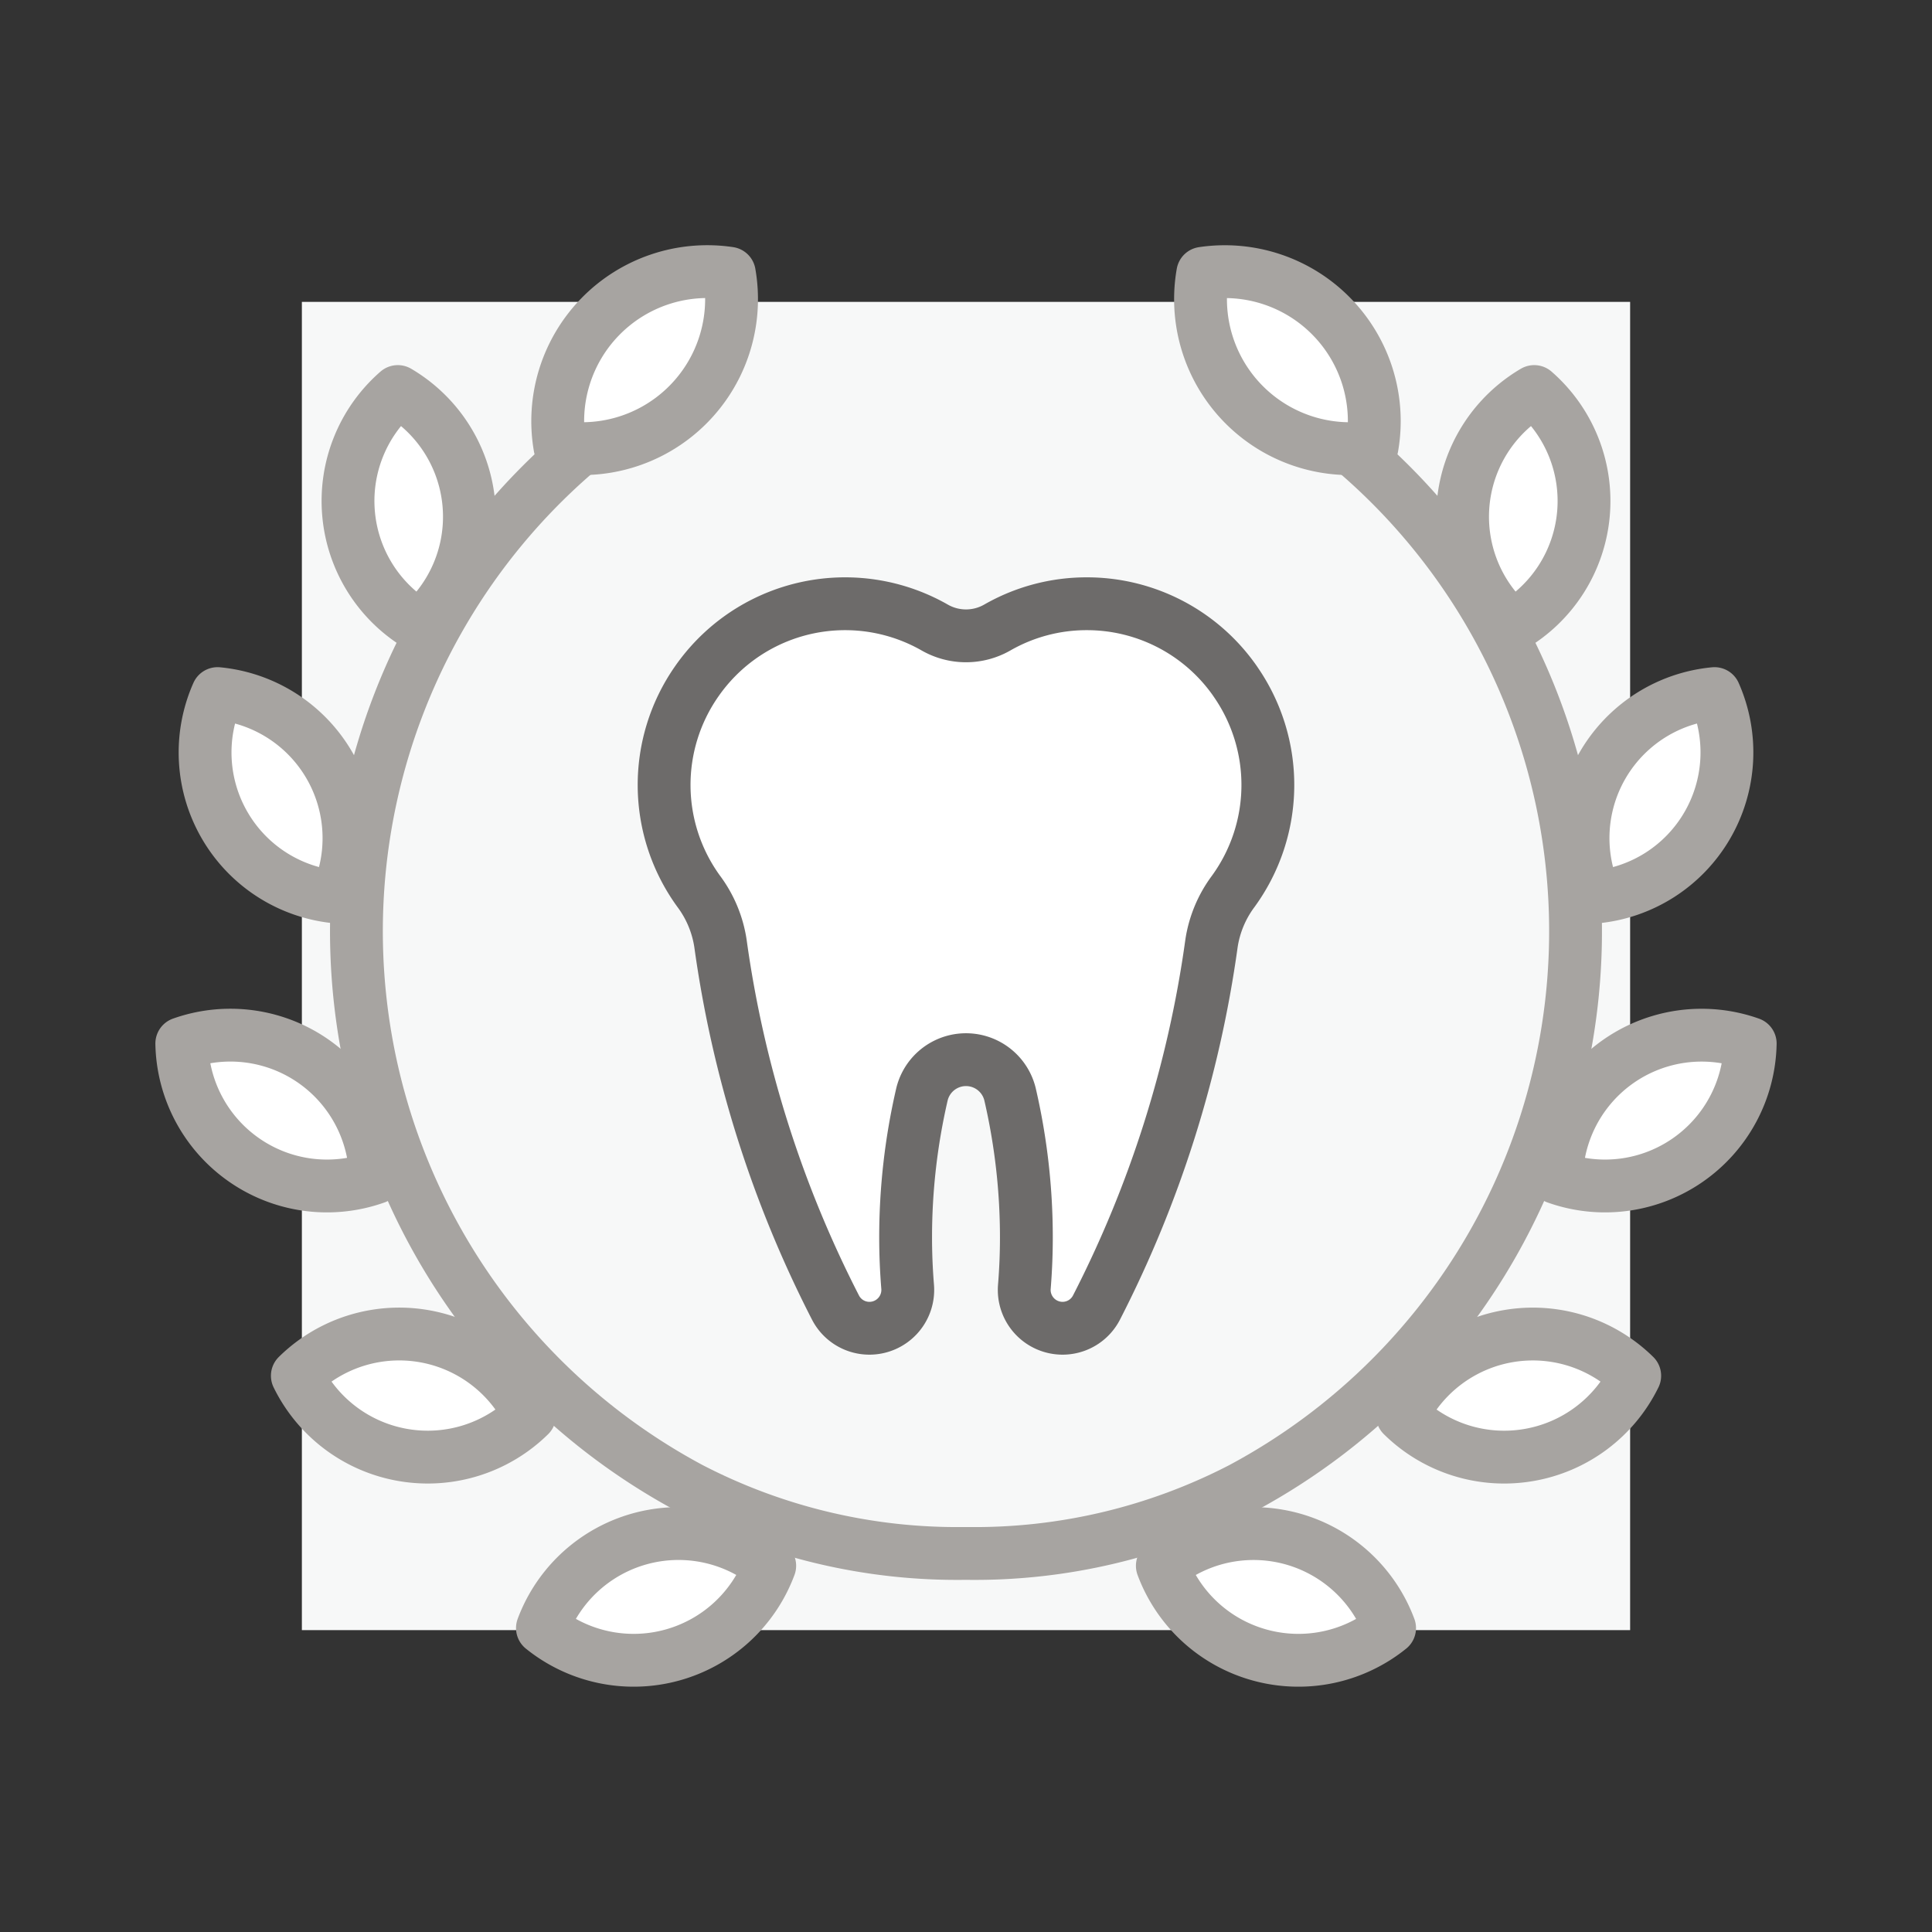 <svg id="Layer_1" data-name="Layer 1" xmlns="http://www.w3.org/2000/svg" viewBox="0 0 64 64">
  <rect x="0" y="0" width="64" height="64" fill="#333333" stroke="none"/>
  <defs>
    <style>
      .cls-1 {
        fill: #f7f8f8;
      }

      .cls-2 {
        fill: none;
      }

      .cls-2, .cls-3 {
        stroke: #a7a4a1;
      }

      .cls-2, .cls-3, .cls-4 {
        stroke-linecap: round;
        stroke-linejoin: round;
        stroke-width: 1.75px;
      }

      .cls-3, .cls-4 {
        fill: #fff;
      }

      .cls-4 {
        stroke: #6d6b6a;
      }
    </style>
  </defs>
  <rect class="cls-1" x="10" y="10" width="44" height="44"/>
  <path class="cls-2" d="M18.994,15.062A20.932,20.932,0,0,0,22.87,49.308,19.204,19.204,0,0,0,31.943,51.46h.109a19.204,19.204,0,0,0,9.079-2.153,20.932,20.932,0,0,0,3.875-34.245"/>
  <g>
    <path class="cls-3" d="M19.881,10.495A4.95,4.95,0,0,0,18.55,14.808a4.953,4.953,0,0,0,5.609-5.756A4.953,4.953,0,0,0,19.881,10.495Z"/>
    <path class="cls-3" d="M11.549,17.041a4.806,4.806,0,0,0,2.353,3.701,4.811,4.811,0,0,0-.724-7.772A4.808,4.808,0,0,0,11.549,17.041Z"/>
    <path class="cls-3" d="M7.451,27.354a4.805,4.805,0,0,0,3.697,2.36,4.811,4.811,0,0,0-3.941-6.738A4.81,4.81,0,0,0,7.451,27.354Z"/>
    <path class="cls-3" d="M8.095,38.432a4.804,4.804,0,0,0,4.347.577,4.811,4.811,0,0,0-6.42-4.441A4.812,4.812,0,0,0,8.095,38.432Z"/>
    <path class="cls-3" d="M13.361,48.2a4.808,4.808,0,0,0,4.183-1.314A4.809,4.809,0,0,0,9.85,45.574,4.806,4.806,0,0,0,13.361,48.2Z"/>
    <path class="cls-3" d="M22.261,54.828a4.809,4.809,0,0,0,3.237-2.96,4.811,4.811,0,0,0-7.529,2.063A4.809,4.809,0,0,0,22.261,54.828Z"/>
    <path class="cls-3" d="M44.119,10.495A4.949,4.949,0,0,1,45.45,14.809a4.952,4.952,0,0,1-5.606-5.756A4.949,4.949,0,0,1,44.119,10.495Z"/>
    <path class="cls-3" d="M52.452,17.041a4.808,4.808,0,0,1-2.353,3.701,4.809,4.809,0,0,1,.724-7.772A4.811,4.811,0,0,1,52.452,17.041Z"/>
    <path class="cls-3" d="M56.549,27.354a4.806,4.806,0,0,1-3.695,2.361,4.809,4.809,0,0,1,3.941-6.739A4.816,4.816,0,0,1,56.549,27.354Z"/>
    <path class="cls-3" d="M55.905,38.432a4.804,4.804,0,0,1-4.347.577,4.811,4.811,0,0,1,6.42-4.44A4.812,4.812,0,0,1,55.905,38.432Z"/>
    <path class="cls-3" d="M50.639,48.2a4.803,4.803,0,0,1-4.183-1.314,4.812,4.812,0,0,1,7.696-1.312A4.81,4.81,0,0,1,50.639,48.2Z"/>
    <path class="cls-3" d="M41.74,54.828a4.802,4.802,0,0,1-3.236-2.959,4.81,4.81,0,0,1,7.528,2.063A4.81,4.81,0,0,1,41.74,54.828Z"/>
  </g>
  <path class="cls-4" d="M40.922,22.574A5.98,5.98,0,0,0,36,20a5.943,5.943,0,0,0-2.959.785,2.087,2.087,0,0,1-2.082,0,5.985,5.985,0,0,0-7.22.993,6.034,6.034,0,0,0-.661.796,5.989,5.989,0,0,0,.067,6.951,3.841,3.841,0,0,1,.722,1.73,37.732,37.732,0,0,0,3.813,12.066A1.263,1.263,0,0,0,28.806,44h0a1.27,1.27,0,0,0,1.26-1.384C30.023,42.083,30,41.544,30,41a21.006,21.006,0,0,1,.543-4.757,1.501,1.501,0,0,1,2.914,0A21.006,21.006,0,0,1,34,41c0,.544-.023,1.083-.066,1.616A1.27,1.27,0,0,0,35.194,44h0a1.263,1.263,0,0,0,1.125-.679,37.731,37.731,0,0,0,3.813-12.066,3.84,3.84,0,0,1,.722-1.73,5.99,5.99,0,0,0,.067-6.951Z"/>
</svg>
